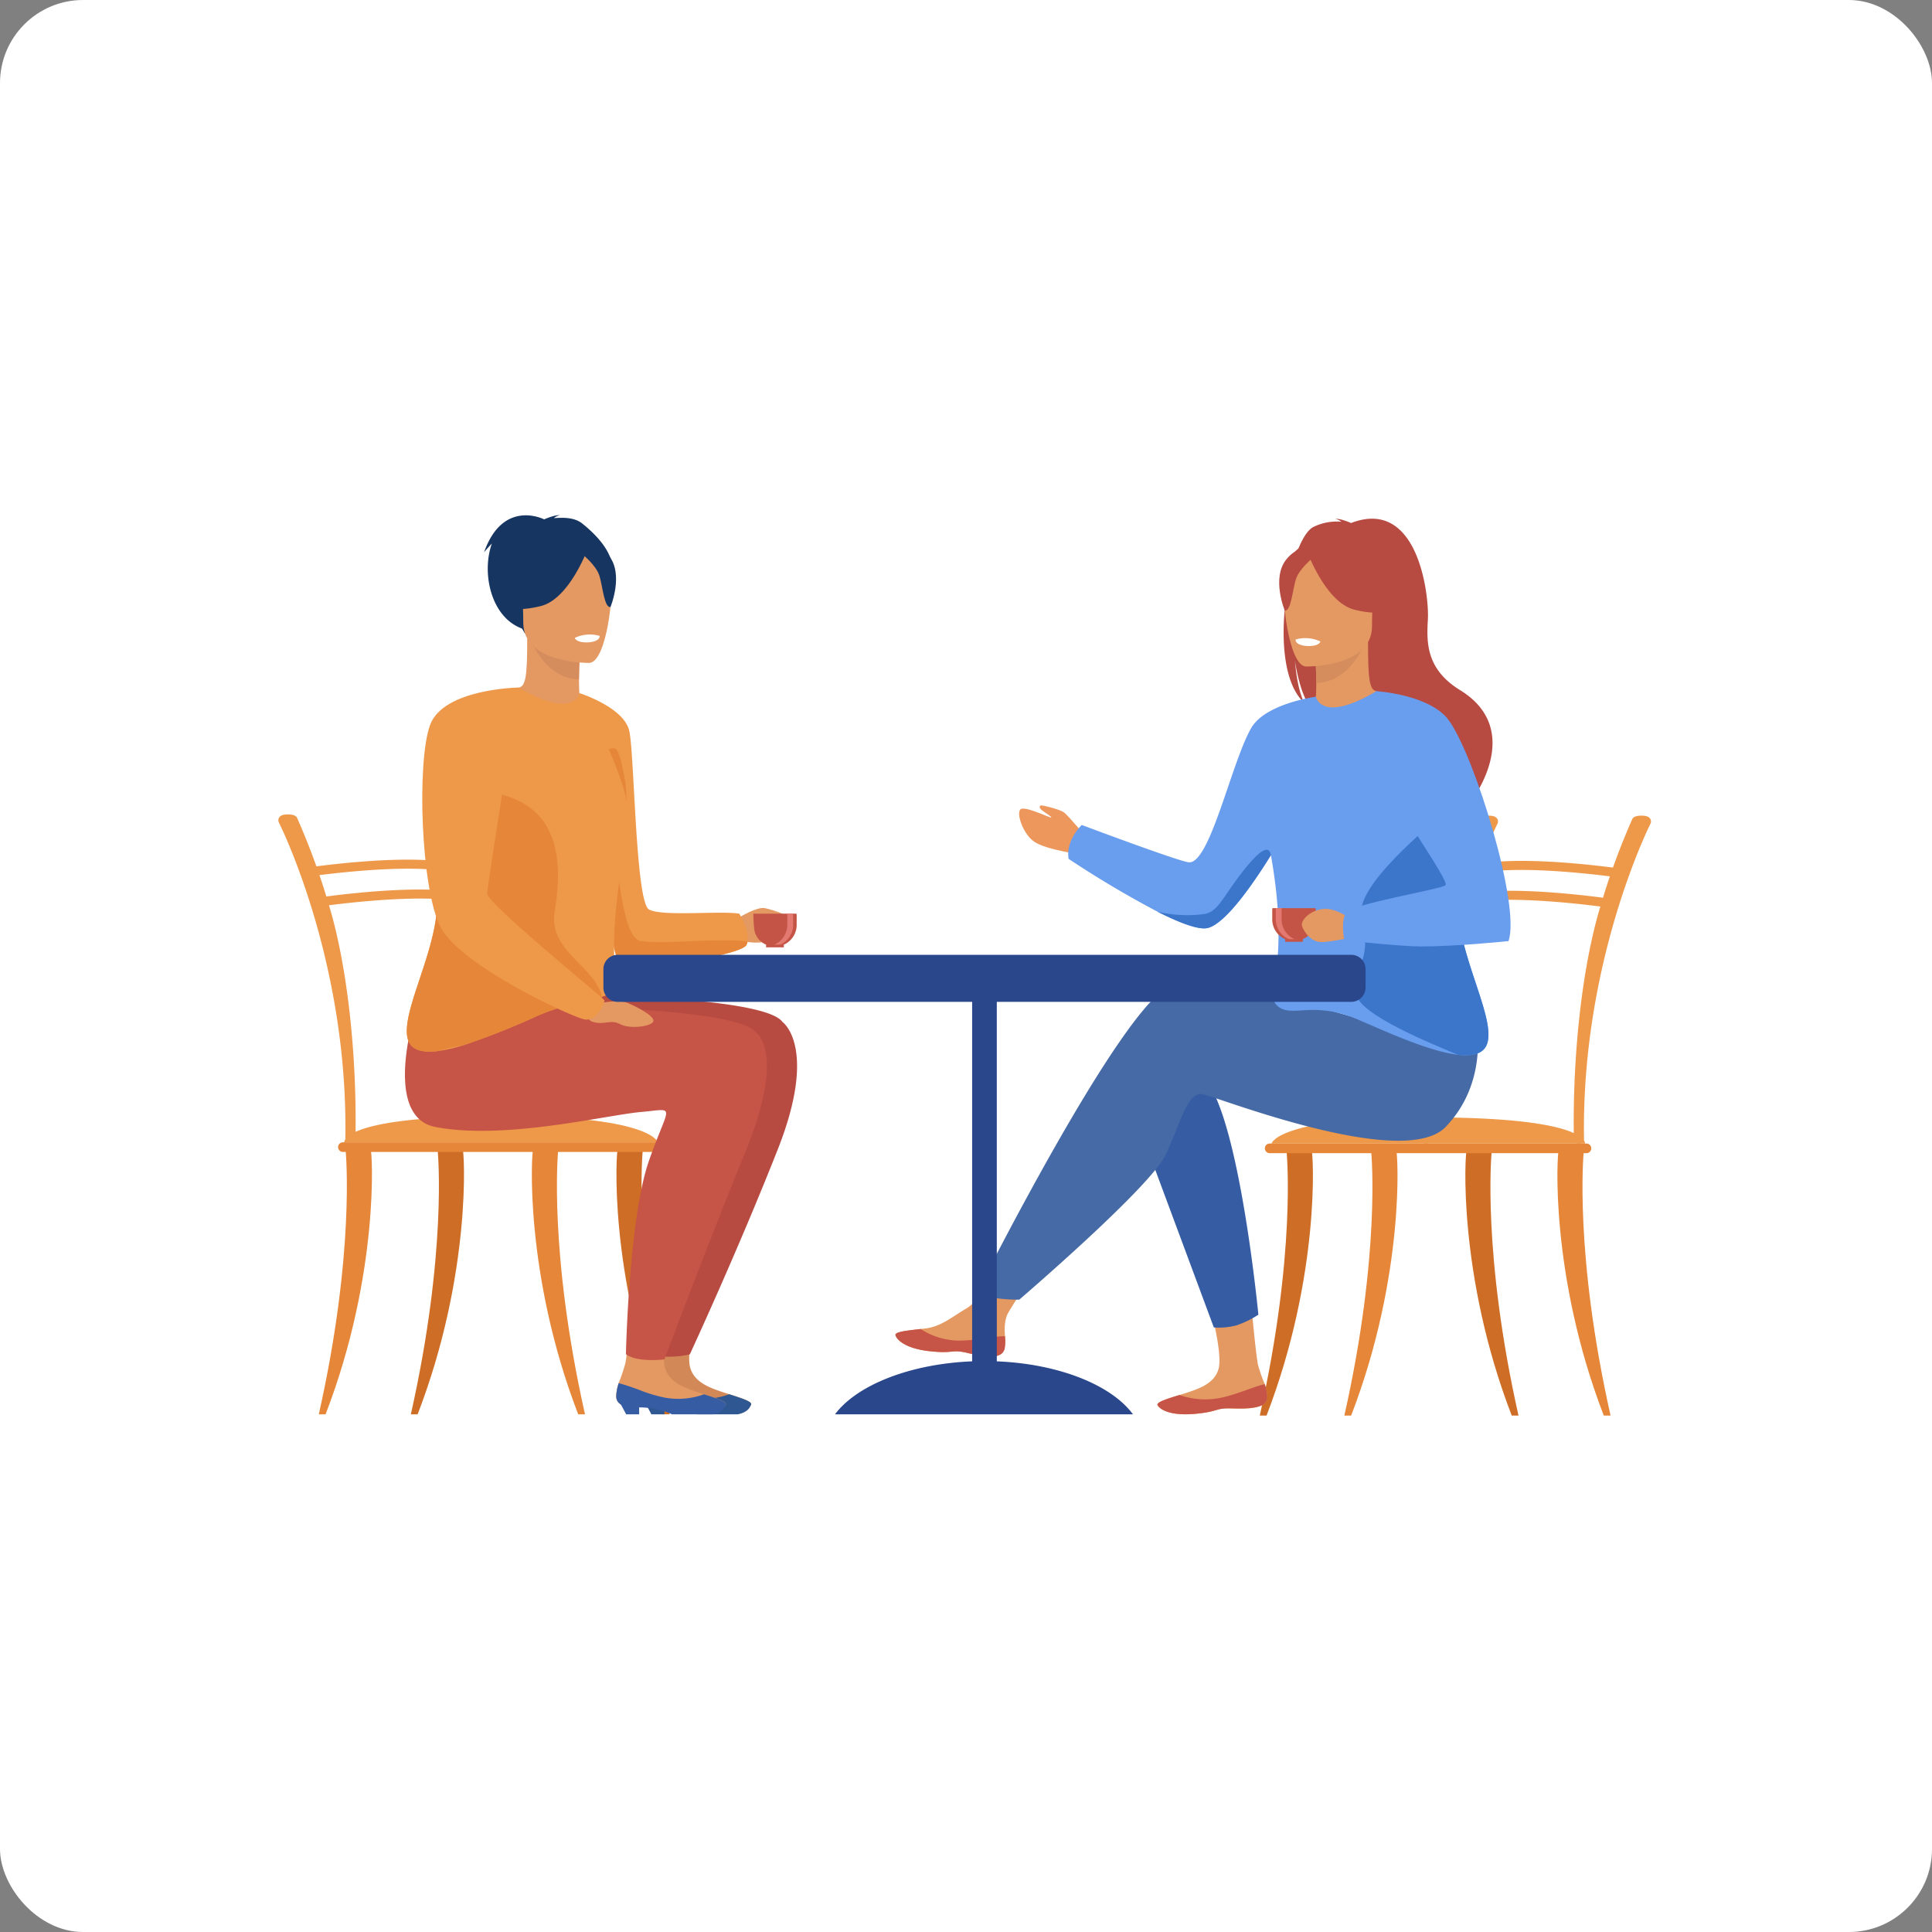 <svg xmlns="http://www.w3.org/2000/svg" width="465" height="465" viewBox="0 0 465 465">
  <rect x="0" y="0" width="465" height="465" fill="#808080" stroke="none"/>
  <g id="restaurant-people" transform="translate(-113 -1863)">
    <rect id="Rectangle_7288" data-name="Rectangle 7288" width="465" height="465" rx="20" transform="translate(113 1863)" fill="#fff"/>
    <g id="restaurant-people-2" data-name="restaurant-people" transform="translate(-262.122 1400.721)">
      <g id="Group_10519" data-name="Group 10519" transform="translate(442.122 658.292)">
        <g id="Group_10514" data-name="Group 10514" transform="translate(0)">
          <g id="Group_10510" data-name="Group 10510">
            <path id="Path_53394" data-name="Path 53394" d="M459.465,882.383h-.018a1.158,1.158,0,0,1-1.208-1.1c.688-42.7-15.824-75.535-15.992-75.861-.279-.547-.226-1.767,1.553-1.922,1.556-.136,2.521.2,2.8.75a168.985,168.985,0,0,1,7.817,21.477c3.772,12.522,6.635,33.024,6.271,55.587A1.164,1.164,0,0,1,459.465,882.383Z" transform="translate(-442.122 -803.468)" fill="#ee9849"/>
          </g>
          <g id="Group_10511" data-name="Group 10511" transform="translate(36.825)">
            <path id="Path_53395" data-name="Path 53395" d="M570.528,882.383h-.017a1.157,1.157,0,0,1-1.208-1.1c.688-42.7-15.825-75.535-15.992-75.861-.279-.547-.226-1.767,1.553-1.922,1.556-.136,2.521.2,2.8.75a168.873,168.873,0,0,1,7.817,21.477c3.773,12.522,6.635,33.024,6.271,55.587A1.165,1.165,0,0,1,570.528,882.383Z" transform="translate(-553.185 -803.468)" fill="#ee9849"/>
          </g>
          <g id="Group_10512" data-name="Group 10512" transform="translate(5.215 10.89)">
            <path id="Path_53396" data-name="Path 53396" d="M459.074,840.487a1.194,1.194,0,0,1-1.206-.9,1.107,1.107,0,0,1,1-1.254c1.061-.161,26.105-3.9,37.316-.78a1.067,1.067,0,0,1,.8,1.361,1.259,1.259,0,0,1-1.536.711c-10.647-2.963-35.915.811-36.169.849A1.33,1.33,0,0,1,459.074,840.487Z" transform="translate(-457.851 -836.312)" fill="#ee9849"/>
          </g>
          <g id="Group_10513" data-name="Group 10513" transform="translate(8.078 18.081)">
            <path id="Path_53397" data-name="Path 53397" d="M467.708,862.175a1.193,1.193,0,0,1-1.206-.9,1.107,1.107,0,0,1,1-1.254c1.061-.161,26.105-3.9,37.316-.78a1.068,1.068,0,0,1,.8,1.361,1.26,1.26,0,0,1-1.536.71c-10.652-2.964-35.915.811-36.169.849A1.372,1.372,0,0,1,467.708,862.175Z" transform="translate(-466.484 -858)" fill="#ee9849"/>
          </g>
        </g>
        <path id="Path_53398" data-name="Path 53398" d="M489.986,1028.742h75.469s-1.758-7.292-45.464-6.206C489.06,1023.3,489.986,1028.742,489.986,1028.742Z" transform="translate(-474.114 -949.826)" fill="#ee9849"/>
        <g id="Group_10515" data-name="Group 10515" transform="translate(9.73 80.045)">
          <path id="Path_53399" data-name="Path 53399" d="M471.466,1109.226c8.75-38.948,6.5-62.847,6.489-63.148-.022-.6,1.235-1.144,1.911-1.163s3.7-.177,4.054.336c.458.672,2.22,30.119-10.821,63.976Z" transform="translate(-471.466 -1044.88)" fill="#e58638"/>
        </g>
        <g id="Group_10516" data-name="Group 10516" transform="translate(61.003 80.045)">
          <path id="Path_53400" data-name="Path 53400" d="M638.9,1109.226c-8.75-38.948-6.5-62.847-6.49-63.148.022-.6-1.235-1.144-1.911-1.163s-3.7-.177-4.054.336c-.458.672-2.22,30.119,10.821,63.976Z" transform="translate(-626.104 -1044.88)" fill="#e58638"/>
        </g>
        <g id="Group_10517" data-name="Group 10517" transform="translate(81.364 80.045)">
          <path id="Path_53401" data-name="Path 53401" d="M700.307,1109.226c-8.75-38.948-6.5-62.847-6.489-63.148.022-.6-1.235-1.144-1.911-1.163s-3.7-.177-4.054.336c-.458.672-2.22,30.119,10.821,63.976Z" transform="translate(-687.513 -1044.88)" fill="#ce6d25"/>
        </g>
        <g id="Group_10518" data-name="Group 10518" transform="translate(31.885 80.045)">
          <path id="Path_53402" data-name="Path 53402" d="M538.285,1109.226c8.75-38.948,6.5-62.847,6.489-63.148-.022-.6,1.235-1.144,1.911-1.163s3.7-.177,4.054.336c.458.672,2.22,30.119-10.821,63.976Z" transform="translate(-538.285 -1044.88)" fill="#ce6d25"/>
        </g>
        <path id="Path_53403" data-name="Path 53403" d="M562.861,1043.8H486.628a1.167,1.167,0,0,1-1.164-1.163h0a1.167,1.167,0,0,1,1.164-1.163h76.233a1.166,1.166,0,0,1,1.163,1.163h0A1.166,1.166,0,0,1,562.861,1043.8Z" transform="translate(-471.093 -962.559)" fill="#e58638"/>
      </g>
      <g id="Group_10529" data-name="Group 10529" transform="translate(678.328 658.59)">
        <g id="Group_10524" data-name="Group 10524" transform="translate(38.734 0)">
          <g id="Group_10520" data-name="Group 10520" transform="translate(36.825)">
            <path id="Path_53404" data-name="Path 53404" d="M1383.649,883.281h.018a1.157,1.157,0,0,0,1.207-1.1c-.687-42.7,15.825-75.535,15.992-75.861.279-.547.226-1.767-1.553-1.922-1.556-.136-2.521.2-2.8.75a169.061,169.061,0,0,0-7.817,21.477c-3.773,12.522-6.635,33.025-6.271,55.588A1.164,1.164,0,0,0,1383.649,883.281Z" transform="translate(-1382.393 -804.367)" fill="#ee9849"/>
          </g>
          <g id="Group_10521" data-name="Group 10521">
            <path id="Path_53405" data-name="Path 53405" d="M1272.586,883.281h.018a1.157,1.157,0,0,0,1.208-1.1c-.688-42.7,15.825-75.535,15.992-75.861.279-.547.226-1.767-1.553-1.922-1.556-.136-2.521.2-2.8.75a169.046,169.046,0,0,0-7.817,21.477c-3.773,12.522-6.635,33.025-6.271,55.588A1.164,1.164,0,0,0,1272.586,883.281Z" transform="translate(-1271.331 -804.367)" fill="#ee9849"/>
          </g>
          <g id="Group_10522" data-name="Group 10522" transform="translate(11.016 10.89)">
            <path id="Path_53406" data-name="Path 53406" d="M1342.523,841.385a1.193,1.193,0,0,0,1.206-.9,1.107,1.107,0,0,0-1-1.253c-1.061-.16-26.105-3.9-37.316-.78a1.067,1.067,0,0,0-.8,1.361,1.259,1.259,0,0,0,1.535.711c10.647-2.962,35.915.811,36.169.849A1.375,1.375,0,0,0,1342.523,841.385Z" transform="translate(-1304.554 -837.211)" fill="#ee9849"/>
          </g>
          <g id="Group_10523" data-name="Group 10523" transform="translate(8.153 18.081)">
            <path id="Path_53407" data-name="Path 53407" d="M1333.89,863.074a1.193,1.193,0,0,0,1.205-.9,1.107,1.107,0,0,0-1-1.254c-1.061-.16-26.105-3.9-37.315-.78a1.068,1.068,0,0,0-.8,1.361,1.259,1.259,0,0,0,1.536.711c10.652-2.965,35.915.81,36.169.849A1.34,1.34,0,0,0,1333.89,863.074Z" transform="translate(-1295.92 -858.899)" fill="#ee9849"/>
          </g>
        </g>
        <path id="Path_53408" data-name="Path 53408" d="M1238.474,1029.64h-75.469s1.758-7.291,45.464-6.205C1239.4,1024.2,1238.474,1029.64,1238.474,1029.64Z" transform="translate(-1160.189 -950.725)" fill="#ee9849"/>
        <g id="Group_10525" data-name="Group 10525" transform="translate(71.635 80.045)">
          <path id="Path_53409" data-name="Path 53409" d="M1383.351,1110.125c-8.75-38.948-6.5-62.848-6.49-63.149.022-.6-1.235-1.144-1.911-1.164s-3.7-.177-4.054.336c-.458.672-2.22,30.119,10.822,63.976Z" transform="translate(-1370.557 -1045.779)" fill="#e58638"/>
        </g>
        <g id="Group_10526" data-name="Group 10526" transform="translate(20.361 80.045)">
          <path id="Path_53410" data-name="Path 53410" d="M1215.919,1110.125c8.75-38.948,6.5-62.848,6.489-63.149-.022-.6,1.235-1.144,1.911-1.164s3.705-.177,4.054.336c.458.672,2.22,30.119-10.821,63.976Z" transform="translate(-1215.919 -1045.779)" fill="#e58638"/>
        </g>
        <g id="Group_10527" data-name="Group 10527" transform="translate(0 80.045)">
          <path id="Path_53411" data-name="Path 53411" d="M1154.51,1110.125c8.75-38.948,6.5-62.848,6.489-63.149-.022-.6,1.235-1.144,1.911-1.164s3.7-.177,4.054.336c.458.672,2.221,30.119-10.821,63.976Z" transform="translate(-1154.51 -1045.779)" fill="#ce6d25"/>
        </g>
        <g id="Group_10528" data-name="Group 10528" transform="translate(49.479 80.045)">
          <path id="Path_53412" data-name="Path 53412" d="M1316.531,1110.125c-8.75-38.948-6.5-62.848-6.489-63.149.022-.6-1.235-1.144-1.911-1.164s-3.7-.177-4.054.336c-.458.672-2.22,30.119,10.822,63.976Z" transform="translate(-1303.738 -1045.779)" fill="#ce6d25"/>
        </g>
        <path id="Path_53413" data-name="Path 53413" d="M1159.373,1044.7h76.234a1.167,1.167,0,0,0,1.163-1.164h0a1.167,1.167,0,0,0-1.163-1.163h-76.234a1.166,1.166,0,0,0-1.163,1.163h0A1.167,1.167,0,0,0,1159.373,1044.7Z" transform="translate(-1156.983 -963.457)" fill="#e58638"/>
      </g>
      <g id="Group_10533" data-name="Group 10533" transform="translate(472.587 586.279)">
        <path id="Path_53414" data-name="Path 53414" d="M771.846,873.747s4.411-2.747,6.326-2.33,7.158,1.914,7.324,4.078-7.491,5.576-13.151,3.662S771.846,873.747,771.846,873.747Z" transform="translate(-691.546 -776.845)" fill="#e49963"/>
        <path id="Path_53415" data-name="Path 53415" d="M705.636,1180.6a2.26,2.26,0,0,0,1.291,2.083.019.019,0,0,0,.012,0c1.5.827,3.9.192,6.763.067.367-.015.935.692,1.23.692.077,0,.155,0,.229,0l.177,0c2.837.07,2.537.919,7.928,1.38,6.146.525,8.41-1.356,8.772-2.212.3-.727-2.333-1.551-5.279-2.492-.142-.045-.285-.092-.429-.137-.392-.125-.786-.255-1.179-.382-3.508-1.166-6.961-2.549-7.823-6.1-.914-3.765,1.833-14.275,1.833-14.275l-9.739-1.051s-.939,10.987-1.55,14.41a37.915,37.915,0,0,1-1.643,4.847q-.053.165-.1.33A10.754,10.754,0,0,0,705.636,1180.6Z" transform="translate(-648.728 -968.554)" fill="#d38957"/>
        <g id="Group_10530" data-name="Group 10530" transform="translate(56.907 208.882)">
          <path id="Path_53416" data-name="Path 53416" d="M732.037,1221.438c-.193.457-.6,1.8-3.178,2.342h-9.774c-.031-.014-.061-.028-.09-.04a18.729,18.729,0,0,0-7.823-1.627,23.419,23.419,0,0,1-2.8-.115h0a3.661,3.661,0,0,1-1.269-.4h0c-.056-.031-.111-.061-.165-.1a.019.019,0,0,1-.012,0c-.049-.026-.1-.054-.143-.085h0l0,0a2.692,2.692,0,0,1-.252-.174c-.043-.031-.08-.061-.118-.094s-.076-.066-.111-.1l-.078-.078c-.044-.047-.087-.1-.129-.151l-.007-.009c-.023-.03-.047-.061-.068-.094s-.047-.068-.068-.106a.1.1,0,0,1-.007-.009.045.045,0,0,1,0-.012.709.709,0,0,1-.051-.092,0,0,0,0,1,0,0c-.012-.021-.021-.042-.031-.063a.956.956,0,0,1-.042-.094,1.366,1.366,0,0,1-.051-.139,1.142,1.142,0,0,1-.035-.113,1.483,1.483,0,0,1-.035-.151,1,1,0,0,1-.021-.125c0-.028-.01-.056-.012-.085s-.009-.082-.012-.125c0-.059-.007-.118-.007-.179v-.014c0-.052,0-.1,0-.153s0-.1.007-.153,0-.105.009-.16.007-.1.014-.158c.007-.078.017-.153.026-.228l.007-.045c0-.047.012-.1.021-.144.01-.071.024-.144.035-.214.021-.125.047-.247.073-.37.012-.051.023-.1.035-.153.026-.118.054-.233.083-.348.014-.059.031-.118.045-.174l.091-.344c.017-.057.031-.115.047-.172.03-.111.063-.221.1-.329,2.929.68,7,2.721,11.1,3.491.061.012.125.023.186.033a17.841,17.841,0,0,0,5.833.04,16.956,16.956,0,0,0,3.409-.876C729.7,1219.889,732.341,1220.713,732.037,1221.438Z" transform="translate(-705.633 -1216.259)" fill="#2f5791"/>
          <path id="Path_53417" data-name="Path 53417" d="M713.152,1233.551V1231.6l-.179-.028-4.379-.69.162.308,0,0h0l.106.2.322.605h0l.833,1.558Z" transform="translate(-707.612 -1226.03)" fill="#2f5791"/>
        </g>
        <path id="Path_53418" data-name="Path 53418" d="M551.4,937.263l31.525-3s48.249.218,52.744,6.587c0,0,8.614,5.971-1.124,30.653s-21.174,49.348-21.174,49.348a22.276,22.276,0,0,1-6.908.487,27.014,27.014,0,0,1-3.7-.664s2.2-36.831,7.068-51.162,6.366-11.545-2.248-10.748-36.329,7.166-49.063,5.573S551.4,937.263,551.4,937.263Z" transform="translate(-544.807 -818.879)" fill="#b74b42"/>
        <path id="Path_53419" data-name="Path 53419" d="M687.311,1180.6a2.259,2.259,0,0,0,1.291,2.083.022.022,0,0,0,.012,0c1.5.827,3.9.192,6.763.067.367-.015.935.692,1.23.692.077,0,.154,0,.229,0l.177,0c2.837.07,2.537.919,7.927,1.38,6.146.525,8.41-1.356,8.772-2.212.305-.727-2.332-1.551-5.279-2.492-.142-.045-.284-.092-.429-.137-.392-.125-.787-.255-1.179-.382-3.508-1.166-6.962-2.549-7.823-6.1-.914-3.765,1.833-14.275,1.833-14.275l-9.738-1.051s-.939,10.987-1.55,14.41a37.858,37.858,0,0,1-1.643,4.847q-.053.165-.1.33A10.768,10.768,0,0,0,687.311,1180.6Z" transform="translate(-636.479 -968.554)" fill="#e49963"/>
        <path id="Path_53420" data-name="Path 53420" d="M536.191,945.039l29.564-2.5s48.249.211,52.744,6.38c0,0,7.291,4.567-2.447,28.471s-19.6,50.209-19.6,50.209a24.835,24.835,0,0,1-4.828.085c-3.324-.269-4.432-1.349-4.432-1.349s.687-32.709,5.556-46.588,6.741-12.467-1.873-11.7-32.835,6.811-49.528,3.615C528.741,969.255,536.191,945.039,536.191,945.039Z" transform="translate(-534.005 -824.416)" fill="#c65447"/>
        <g id="Group_10531" data-name="Group 10531" transform="translate(50.831 208.882)">
          <path id="Path_53421" data-name="Path 53421" d="M713.736,1221.322a.292.292,0,0,1-.024.116,3.447,3.447,0,0,1-2.66,2.215c-.162.047-.334.089-.518.127H700.76a19.447,19.447,0,0,0-1.836-.72,17.708,17.708,0,0,0-3.96-.838h0c-.763-.075-1.466-.1-2.114-.109-1.832-.031-3.218.047-4.235-.607a.019.019,0,0,1-.012,0c-.049-.026-.1-.054-.144-.085h0l0,0a2.774,2.774,0,0,1-.252-.174c-.04-.031-.08-.061-.117-.094s-.076-.066-.111-.1l-.078-.078-.075-.085a1.06,1.06,0,0,1-.071-.092c-.014-.019-.029-.035-.04-.054a1.135,1.135,0,0,1-.068-.1c-.019-.031-.038-.061-.054-.094-.029-.052-.056-.1-.08-.158,0,0,0-.007,0-.009a1.027,1.027,0,0,1-.042-.106c-.01-.026-.021-.054-.028-.08a.1.1,0,0,1-.005-.012s0-.009-.005-.014a.024.024,0,0,1,0-.012c-.012-.033-.021-.068-.031-.1a.915.915,0,0,1-.028-.12,1,1,0,0,1-.022-.125c0-.026-.009-.054-.012-.08v0c0-.04-.009-.082-.012-.125-.005-.059-.007-.118-.007-.179a10.651,10.651,0,0,1,.5-2.83c.028-.111.061-.221.1-.329a57.091,57.091,0,0,1,5.6,1.89,36.328,36.328,0,0,0,5.5,1.6,17.908,17.908,0,0,0,6.262.033,16.544,16.544,0,0,0,3.166-.836c.952.3,1.87.6,2.667.876l.445.16c.137.052.271.1.4.151s.25.1.365.148c.059.024.115.049.172.073s.108.047.162.073c.1.047.2.1.292.144.046.023.089.047.131.07q.127.071.233.141c.054.036.107.073.151.108s.064.055.09.081a.433.433,0,0,1,.045.044.537.537,0,0,1,.127.189.325.325,0,0,1,.016.049v.005A.277.277,0,0,1,713.736,1221.322Z" transform="translate(-687.309 -1216.259)" fill="#365da4"/>
          <path id="Path_53422" data-name="Path 53422" d="M694.827,1231.6v1.956H691.7l-1.264-2.364h0l0,0-.163-.308,4.379.69Z" transform="translate(-689.288 -1226.03)" fill="#365da4"/>
        </g>
        <path id="Path_53423" data-name="Path 53423" d="M701.074,775.194a3.211,3.211,0,0,1-.237.786c-1.248,2.747-27.217,6.242-30.463,4.494-1.451-.781-3.561-13.876-5.449-28.115-2.335-17.6-4.332-36.961-4.332-36.961s10.779,3.4,12.027,9.144,1.5,41.2,4.745,42.948,16.979.25,21.723,1C699.089,768.49,701.571,772.418,701.074,775.194Z" transform="translate(-618.62 -672.587)" fill="#ee9849"/>
        <path id="Path_53424" data-name="Path 53424" d="M615.069,588.288c-2.018-1.621-4.947-1.419-6.833-1.307a3.193,3.193,0,0,1,1.441-.684c-1.169-.173-3.78.986-3.78.986s-9.889-5.063-14.466,7.921c0,0,.789-.981,1.873-2.094-2.648,7.469.026,18.77,8.365,20.78C607.088,615.2,635.752,604.9,615.069,588.288Z" transform="translate(-572.389 -586.279)" fill="#163560"/>
        <path id="Path_53425" data-name="Path 53425" d="M632.023,691.709c.054.025-5.227,2.767-9.2,1.68-3.737-1.019-6.179-5.865-6.127-5.875,1.583-.314,2.039-2.489,2.005-11.834l.715.141,12.03,2.382s-.274,3.786-.282,7.352C631.156,688.549,631.337,691.39,632.023,691.709Z" transform="translate(-589.277 -646.037)" fill="#e49963"/>
        <path id="Path_53426" data-name="Path 53426" d="M636.932,678.487s-.274,3.786-.282,7.352c-6.732-.19-10.29-6.331-11.748-9.734Z" transform="translate(-594.763 -646.321)" fill="#d68d5d"/>
        <path id="Path_53427" data-name="Path 53427" d="M612.129,622.326s-3.528-5.574-4.374-10.34c-.6-3.4,1.129-16.015,13.8-14.2a17.221,17.221,0,0,1,7.142,2.7c2.752,1.858,6.723,5.871,2.282,16.877l-1.154,3.718Z" transform="translate(-583.233 -593.852)" fill="#163560"/>
        <path id="Path_53428" data-name="Path 53428" d="M635.473,639.3s-15.926.263-15.937-9.658-2.074-16.569,8.095-17.155,12.148,3.2,12.957,6.507S639.615,638.972,635.473,639.3Z" transform="translate(-591.056 -603.753)" fill="#e49963"/>
        <path id="Path_53429" data-name="Path 53429" d="M624.56,607.806s-4.361,11.639-11.053,13.36-9.595-.072-9.595-.072a18.951,18.951,0,0,0,6.2-11.2S621.271,602.267,624.56,607.806Z" transform="translate(-580.733 -599.32)" fill="#163560"/>
        <path id="Path_53430" data-name="Path 53430" d="M679.666,756.854c-.279-1.131,2.106-1.98,2.689-.974,1.095,1.887,1.311,4.265,1.748,6.159,1.248,5.41,0,12.818,0,12.818Z" transform="translate(-631.354 -699.346)" fill="#e58638"/>
        <path id="Path_53431" data-name="Path 53431" d="M662.926,610.9s3.256,2.6,4.051,5.125,1.151,7.727,2.666,7.55c0,0,3.286-7.911-.406-12.386C665.322,606.439,662.926,610.9,662.926,610.9Z" transform="translate(-620.18 -601.465)" fill="#163560"/>
        <path id="Path_53432" data-name="Path 53432" d="M657.285,673.712s.3,1.26,3.432,1.066c0,0,2.632-.163,2.552-1.548A8.468,8.468,0,0,0,657.285,673.712Z" transform="translate(-616.409 -644.183)" fill="#fff"/>
        <path id="Path_53433" data-name="Path 53433" d="M715.137,842.623a3.209,3.209,0,0,1-.237.786c-1.248,2.747-27.217,6.242-30.463,4.494-1.451-.781-4-17.062-2.167-31.628,1.962,8.33,2.561,25.414,7.158,26.218C694.642,843.407,708.325,841.665,715.137,842.623Z" transform="translate(-632.683 -740.016)" fill="#e58638"/>
        <path id="Path_53434" data-name="Path 53434" d="M588.621,746.056c-6.455,31.117-1.053,35.894-4.407,38.953-.017.015-2.976,1.293-3,1.311-3.5,3.032-3.583-.642-14.57,4.12a177.687,177.687,0,0,1-17.8,7.054,36.481,36.481,0,0,1-6.135,1.378c-3.531.414-6.165-.2-7.024-2.584-2.5-6.929,9.489-25.332,6.493-37.889-.025-.108-.05-.218-.073-.325a13.765,13.765,0,0,1-.145-3.743c.559-7.006,4.984-17.189,9.568-25.883,5.061-9.591,10.315-17.372,10.787-17.092,13.349,7.923,14.555,1.336,14.555,1.336S590.823,735.445,588.621,746.056Z" transform="translate(-534.897 -669.879)" fill="#ee9849"/>
        <path id="Path_53435" data-name="Path 53435" d="M582.279,833.2h0c-3.5,3.031-4.644-.205-15.631,4.557a177.7,177.7,0,0,1-17.8,7.054,37.077,37.077,0,0,0-6.135,1.378c-3.531.415-6.165-.2-7.024-2.584-2.5-6.929,9.489-25.332,6.493-37.889-.025-.108-.05-.218-.073-.325a11.624,11.624,0,0,1-.145-3.743c.632-5.323,4.547-11.1,8.982-19.511,2.967,3.134,25.244-.5,19.976,30.463C569.3,822.092,580.893,825.835,582.279,833.2Z" transform="translate(-534.897 -717.197)" fill="#e58638"/>
        <g id="Group_10532" data-name="Group 10532" transform="translate(83.851 95.896)">
          <path id="Path_53436" data-name="Path 53436" d="M788.168,881.647h0a5.228,5.228,0,0,0,9.16-3.453v-2.038a5.21,5.21,0,0,0-.042-.655H786.9a36.386,36.386,0,0,0,.231,3.876A4.8,4.8,0,0,0,788.168,881.647Z" transform="translate(-786.897 -875.5)" fill="#c45446"/>
          <path id="Path_53437" data-name="Path 53437" d="M803.781,875.5h-1.407a5.106,5.106,0,0,1,.042.655v2.038a5.25,5.25,0,0,1-4.53,5.184,4.834,4.834,0,0,0,.7.051,5.251,5.251,0,0,0,5.234-5.235v-2.038A5.173,5.173,0,0,0,803.781,875.5Z" transform="translate(-794.242 -875.498)" fill="#e37970"/>
          <rect id="Rectangle_7403" data-name="Rectangle 7403" width="4.273" height="0.64" transform="translate(7.337 8.112) rotate(180)" fill="#c45446"/>
        </g>
        <path id="Path_53438" data-name="Path 53438" d="M669.32,939.7s4.911-1.165,7.158-.25,6.742,3.246,6.326,4.494-5.743,1.914-7.99.666-3.912.333-6.659-.583S669.32,939.7,669.32,939.7Z" transform="translate(-623.021 -822.115)" fill="#e49963"/>
        <path id="Path_53439" data-name="Path 53439" d="M569.826,711.371s-18.113.242-21.359,8.982-2.247,39.452,2.5,48.691,31.711,21.723,34.708,22.223,4.869-4.12,4.744-4.619S562.075,763.3,562.2,760.928,569.826,711.371,569.826,711.371Z" transform="translate(-542.408 -669.894)" fill="#ee9849"/>
      </g>
      <g id="Group_10535" data-name="Group 10535" transform="translate(590.642 587.121)">
        <path id="Path_53440" data-name="Path 53440" d="M996.182,804.853s-4.627-5.607-5.623-6.27-5.366-1.825-5.616-1.591-.261.573.28,1.051,2.608,1.684,2.314,1.82-6.531-2.968-7.429-1.924.509,5.355,2.912,7.42,9.575,2.947,10.026,3.236C996.87,811.041,996.182,804.853,996.182,804.853Z" transform="translate(-950.064 -727.948)" fill="#ed975d"/>
        <path id="Path_53441" data-name="Path 53441" d="M1106.663,1182.537a2.183,2.183,0,0,1-1.291,2.017.021.021,0,0,1-.013.005c-1.5.8-4.135.881-7,.76-.367-.015-.7-.024-.991-.024-.077,0-.155,0-.23,0l-.177,0c-2.837.068-2.537.89-7.928,1.338-6.145.508-8.41-1.313-8.772-2.143-.3-.7,2.332-1.5,5.279-2.414.142-.044.284-.09.429-.133.392-.121.786-.247,1.179-.37,3.508-1.13,6.961-2.47,7.823-5.909.914-3.647-1.833-13.828-1.833-13.828l9.738-1.018s.939,10.643,1.55,13.959a35.731,35.731,0,0,0,1.644,4.695c.034.106.067.213.1.319A10.119,10.119,0,0,1,1106.663,1182.537Z" transform="translate(-1017.177 -971.163)" fill="#e49963"/>
        <path id="Path_53442" data-name="Path 53442" d="M1106.663,1220.142a2.183,2.183,0,0,1-1.291,2.017.021.021,0,0,1-.013,0c-1.6.716-4.19.82-7,.743-.367-.01-.7-.012-1-.007-.077,0-.155,0-.23,0l-.177,0c-2.837.068-2.537.89-7.928,1.338-6.145.508-8.41-1.313-8.772-2.143-.3-.7,2.332-1.5,5.279-2.414a18.768,18.768,0,0,0,9.428.778c4.1-.747,8.173-2.723,11.1-3.384.034.106.067.213.1.319A10.122,10.122,0,0,1,1106.663,1220.142Z" transform="translate(-1017.177 -1008.768)" fill="#c65447"/>
        <path id="Path_53443" data-name="Path 53443" d="M916.348,1152.875c-.541,2.7-4.4,2.254-8.7,1.2s-3.283.2-9.413-.48-7.987-2.964-8.174-3.875c-.167-.809,2.862-1.094,6.111-1.469.408-.046.819-.1,1.229-.147,3.669-.46,6.354-2.827,9.686-4.771,3.156-1.841,7.865-9.343,7.865-9.343l8.406.666s-4.411,6.7-6.117,9.613c-1,1.714-.95,3.979-.825,5.729A10.778,10.778,0,0,1,916.348,1152.875Z" transform="translate(-890.051 -953.229)" fill="#e49963"/>
        <path id="Path_53444" data-name="Path 53444" d="M907.645,1182.826c-4.307-1.052-3.283.2-9.413-.48s-7.987-2.964-8.174-3.875c-.167-.809,2.862-1.094,6.111-1.469l.03.062a17.281,17.281,0,0,0,8.778,2.729c4.159.1,8.564-1.09,11.435-1.044a10.777,10.777,0,0,1-.065,2.875C915.807,1184.329,911.952,1183.878,907.645,1182.826Z" transform="translate(-890.051 -981.979)" fill="#c65447"/>
        <path id="Path_53445" data-name="Path 53445" d="M1066.521,1001.66l18.118,48.758a16.6,16.6,0,0,0,5.452-.5,23.494,23.494,0,0,0,5.27-2.566s-4.495-46.816-12.734-56.554S1066.521,1001.66,1066.521,1001.66Z" transform="translate(-1008.009 -855.767)" fill="#365da4"/>
        <path id="Path_53446" data-name="Path 53446" d="M1060.606,940.347s-52.059-17.6-63.669-13.857-46.47,73.1-46.47,73.1a6.73,6.73,0,0,0,2.934,1.852c2,.749,6.833.7,6.833.7s31.46-26.966,35.206-34.831,5.243-15.356,8.989-14.607,48.314,18.352,58.426,7.865,7.467-24.112,7.467-24.112Z" transform="translate(-930.435 -814.179)" fill="#466aa5"/>
        <path id="Path_53447" data-name="Path 53447" d="M1176.754,633.1c-.831-1.716-1.761-4.765-2.216-10.2.07.539,1.007,7.394,3.643,11.274,10.826,7.108,31.578,30.843,31.168,35.34,0,0,7.31-12.4,7.435-12.472,0,0,13.484-17.146-2.5-26.968-8.122-4.991-8.081-11.4-7.742-16.963s-2.215-29.522-18.485-23.253c0,0-2.611-1.16-3.78-.986a3.189,3.189,0,0,1,1.441.684,12.622,12.622,0,0,0-6.833,1.307C1172.924,594.252,1167.586,624.66,1176.754,633.1Z" transform="translate(-1078.396 -588.82)" fill="#b74b42"/>
        <path id="Path_53448" data-name="Path 53448" d="M1192.93,694.352c-.054.024,5.228,2.767,9.2,1.68,3.737-1.019,6.179-5.864,6.127-5.875-1.583-.315-2.039-2.489-2.006-11.834l-.715.141-12.03,2.382s.273,3.786.282,7.352C1193.8,691.193,1193.616,694.032,1192.93,694.352Z" transform="translate(-1092.504 -648.647)" fill="#e49963"/>
        <path id="Path_53449" data-name="Path 53449" d="M1194.672,681.129s.274,3.786.282,7.352c6.731-.19,10.29-6.33,11.748-9.734Z" transform="translate(-1093.669 -648.93)" fill="#d68d5d"/>
        <path id="Path_53450" data-name="Path 53450" d="M1192.671,624.969s3.528-5.574,4.375-10.34c.6-3.4-1.129-16.016-13.8-14.2a17.218,17.218,0,0,0-7.141,2.7c-2.752,1.858-6.724,5.871-2.283,16.877l1.153,3.718Z" transform="translate(-1078.396 -596.462)" fill="#b74b42"/>
        <path id="Path_53451" data-name="Path 53451" d="M1177.2,641.939s15.926.263,15.937-9.658,2.074-16.568-8.094-17.155-12.148,3.2-12.957,6.507S1173.056,641.615,1177.2,641.939Z" transform="translate(-1078.443 -606.363)" fill="#e49963"/>
        <path id="Path_53452" data-name="Path 53452" d="M1189.67,610.45s4.361,11.639,11.053,13.36,9.595-.072,9.595-.072a18.951,18.951,0,0,1-6.2-11.2S1192.959,604.911,1189.67,610.45Z" transform="translate(-1090.325 -601.931)" fill="#b74b42"/>
        <path id="Path_53453" data-name="Path 53453" d="M1176.672,613.538s-3.257,2.6-4.05,5.125-1.151,7.727-2.667,7.55c0,0-3.285-7.911.407-12.386C1174.276,609.082,1176.672,613.538,1176.672,613.538Z" transform="translate(-1076.247 -604.074)" fill="#b74b42"/>
        <path id="Path_53454" data-name="Path 53454" d="M1109.762,761.043c1.571-6.587-3.773-19.369-9.352-29.951-5.061-9.591-10.315-17.372-10.787-17.092-13.349,7.923-14.555,1.336-14.555,1.336s-12.125,1.61-15.559,7.521c-4.749,8.173-9.92,32.7-15,32.335-2.332-.167-25.8-8.989-25.8-8.989s-3.91,3.663-3.161,8.157a245.141,245.141,0,0,0,21.389,12.712c5.184,2.619,9.868,4.452,12.071,3.932,4.464-1.051,11.438-11.4,15.206-17.494l.025-.04c4.809,27.223-1.73,33.423,1.581,36.294,3.5,3.031,8.49-1.444,19.476,3.318,7.206,3.126,17.206,7.646,23.938,8.432,3.531.414,6.165-.2,7.024-2.585C1118.75,792,1106.765,773.6,1109.762,761.043Z" transform="translate(-973.87 -672.489)" fill="#699dee"/>
        <path id="Path_53455" data-name="Path 53455" d="M1186.5,676.355s-.3,1.26-3.432,1.065c0,0-2.633-.162-2.552-1.547A8.471,8.471,0,0,1,1186.5,676.355Z" transform="translate(-1084.206 -646.793)" fill="#fff"/>
        <path id="Path_53456" data-name="Path 53456" d="M1255.792,858.161c-.859,2.385-3.493,3-7.024,2.585-4.659-2.03-24.787-9.828-24.563-15.112.335-7.823,3.87-8.073,1.374-17.728-2.005-7.753,16.593-22.169,19.559-25.3,5.578,10.583,5.732,11.082,4.162,17.67C1246.3,832.83,1258.289,851.233,1255.792,858.161Z" transform="translate(-1113.409 -731.719)" fill="#3b76ca"/>
        <path id="Path_53457" data-name="Path 53457" d="M1107.521,830.468c-3.768,6.093-10.742,16.443-15.206,17.494-2.2.52-6.887-1.313-12.07-3.932a31.347,31.347,0,0,0,11.029.6c3.87-.374,4.993-5.118,11.111-12.235C1106.352,827.784,1107.326,828.945,1107.521,830.468Z" transform="translate(-1017.182 -749.445)" fill="#3b76ca"/>
        <g id="Group_10534" data-name="Group 10534" transform="translate(90.687 93.725)">
          <path id="Path_53458" data-name="Path 53458" d="M1176.166,873.188a3.445,3.445,0,0,0-2.139-.039v-1a5.2,5.2,0,0,0-.043-.655H1163.6a5.339,5.339,0,0,0-.042.655v2.038a5.228,5.228,0,0,0,9.16,3.453h0s2.47-.608,3.246-1.529S1176.99,873.7,1176.166,873.188Zm-.548,1.884c-.262.678-1.44,1.042-2.022,1.184a5.173,5.173,0,0,0,.418-1.722,1.53,1.53,0,0,1,1.34-.7C1175.725,873.9,1175.95,874.215,1175.618,875.073Z" transform="translate(-1163.558 -871.491)" fill="#c45446"/>
          <path id="Path_53459" data-name="Path 53459" d="M1166.122,872.145v2.038a5.251,5.251,0,0,0,5.234,5.236,4.777,4.777,0,0,0,.7-.051,5.25,5.25,0,0,1-4.53-5.185v-2.038a5.166,5.166,0,0,1,.043-.655h-1.407A5.143,5.143,0,0,0,1166.122,872.145Z" transform="translate(-1165.272 -871.49)" fill="#e37970"/>
          <rect id="Rectangle_7404" data-name="Rectangle 7404" width="4.273" height="0.64" transform="translate(3.094 7.471)" fill="#c45446"/>
        </g>
        <path id="Path_53460" data-name="Path 53460" d="M1196.21,874.13s-3.371-2.622-6.555-2-4.745,2.809-4.619,3.808,1.81,3.808,4.245,4.058,9.364-1.5,9.364-1.5Z" transform="translate(-1087.223 -778.13)" fill="#e49963"/>
        <path id="Path_53461" data-name="Path 53461" d="M1222.958,714.015s12.981.8,17.474,7.067c6.326,8.823,17.312,44.842,14.316,53.081,0,0-12.32,1.3-21.123,1.3-4.593,0-18.37-1.464-18.37-1.464s-.957-4.474.375-6.638,22.972-5.66,23.971-6.658-12.485-19.476-12.485-22.473S1222.958,714.015,1222.958,714.015Z" transform="translate(-1107.204 -672.504)" fill="#699dee"/>
      </g>
      <path id="Path_53462" data-name="Path 53462" d="M858.073,905.4H681.487a3.435,3.435,0,0,0-3.424,3.424V913.3a3.434,3.434,0,0,0,3.424,3.424h85.324v86.519c-15.013.6-27.8,5.751-33.009,12.757h71.722c-5.174-7.032-17.763-12.15-32.776-12.756V916.72h85.325A3.434,3.434,0,0,0,861.5,913.3v-4.468A3.435,3.435,0,0,0,858.073,905.4Z" transform="translate(-157.71 -213.313)" fill="#2b478b"/>
    </g>
  </g>
</svg>
